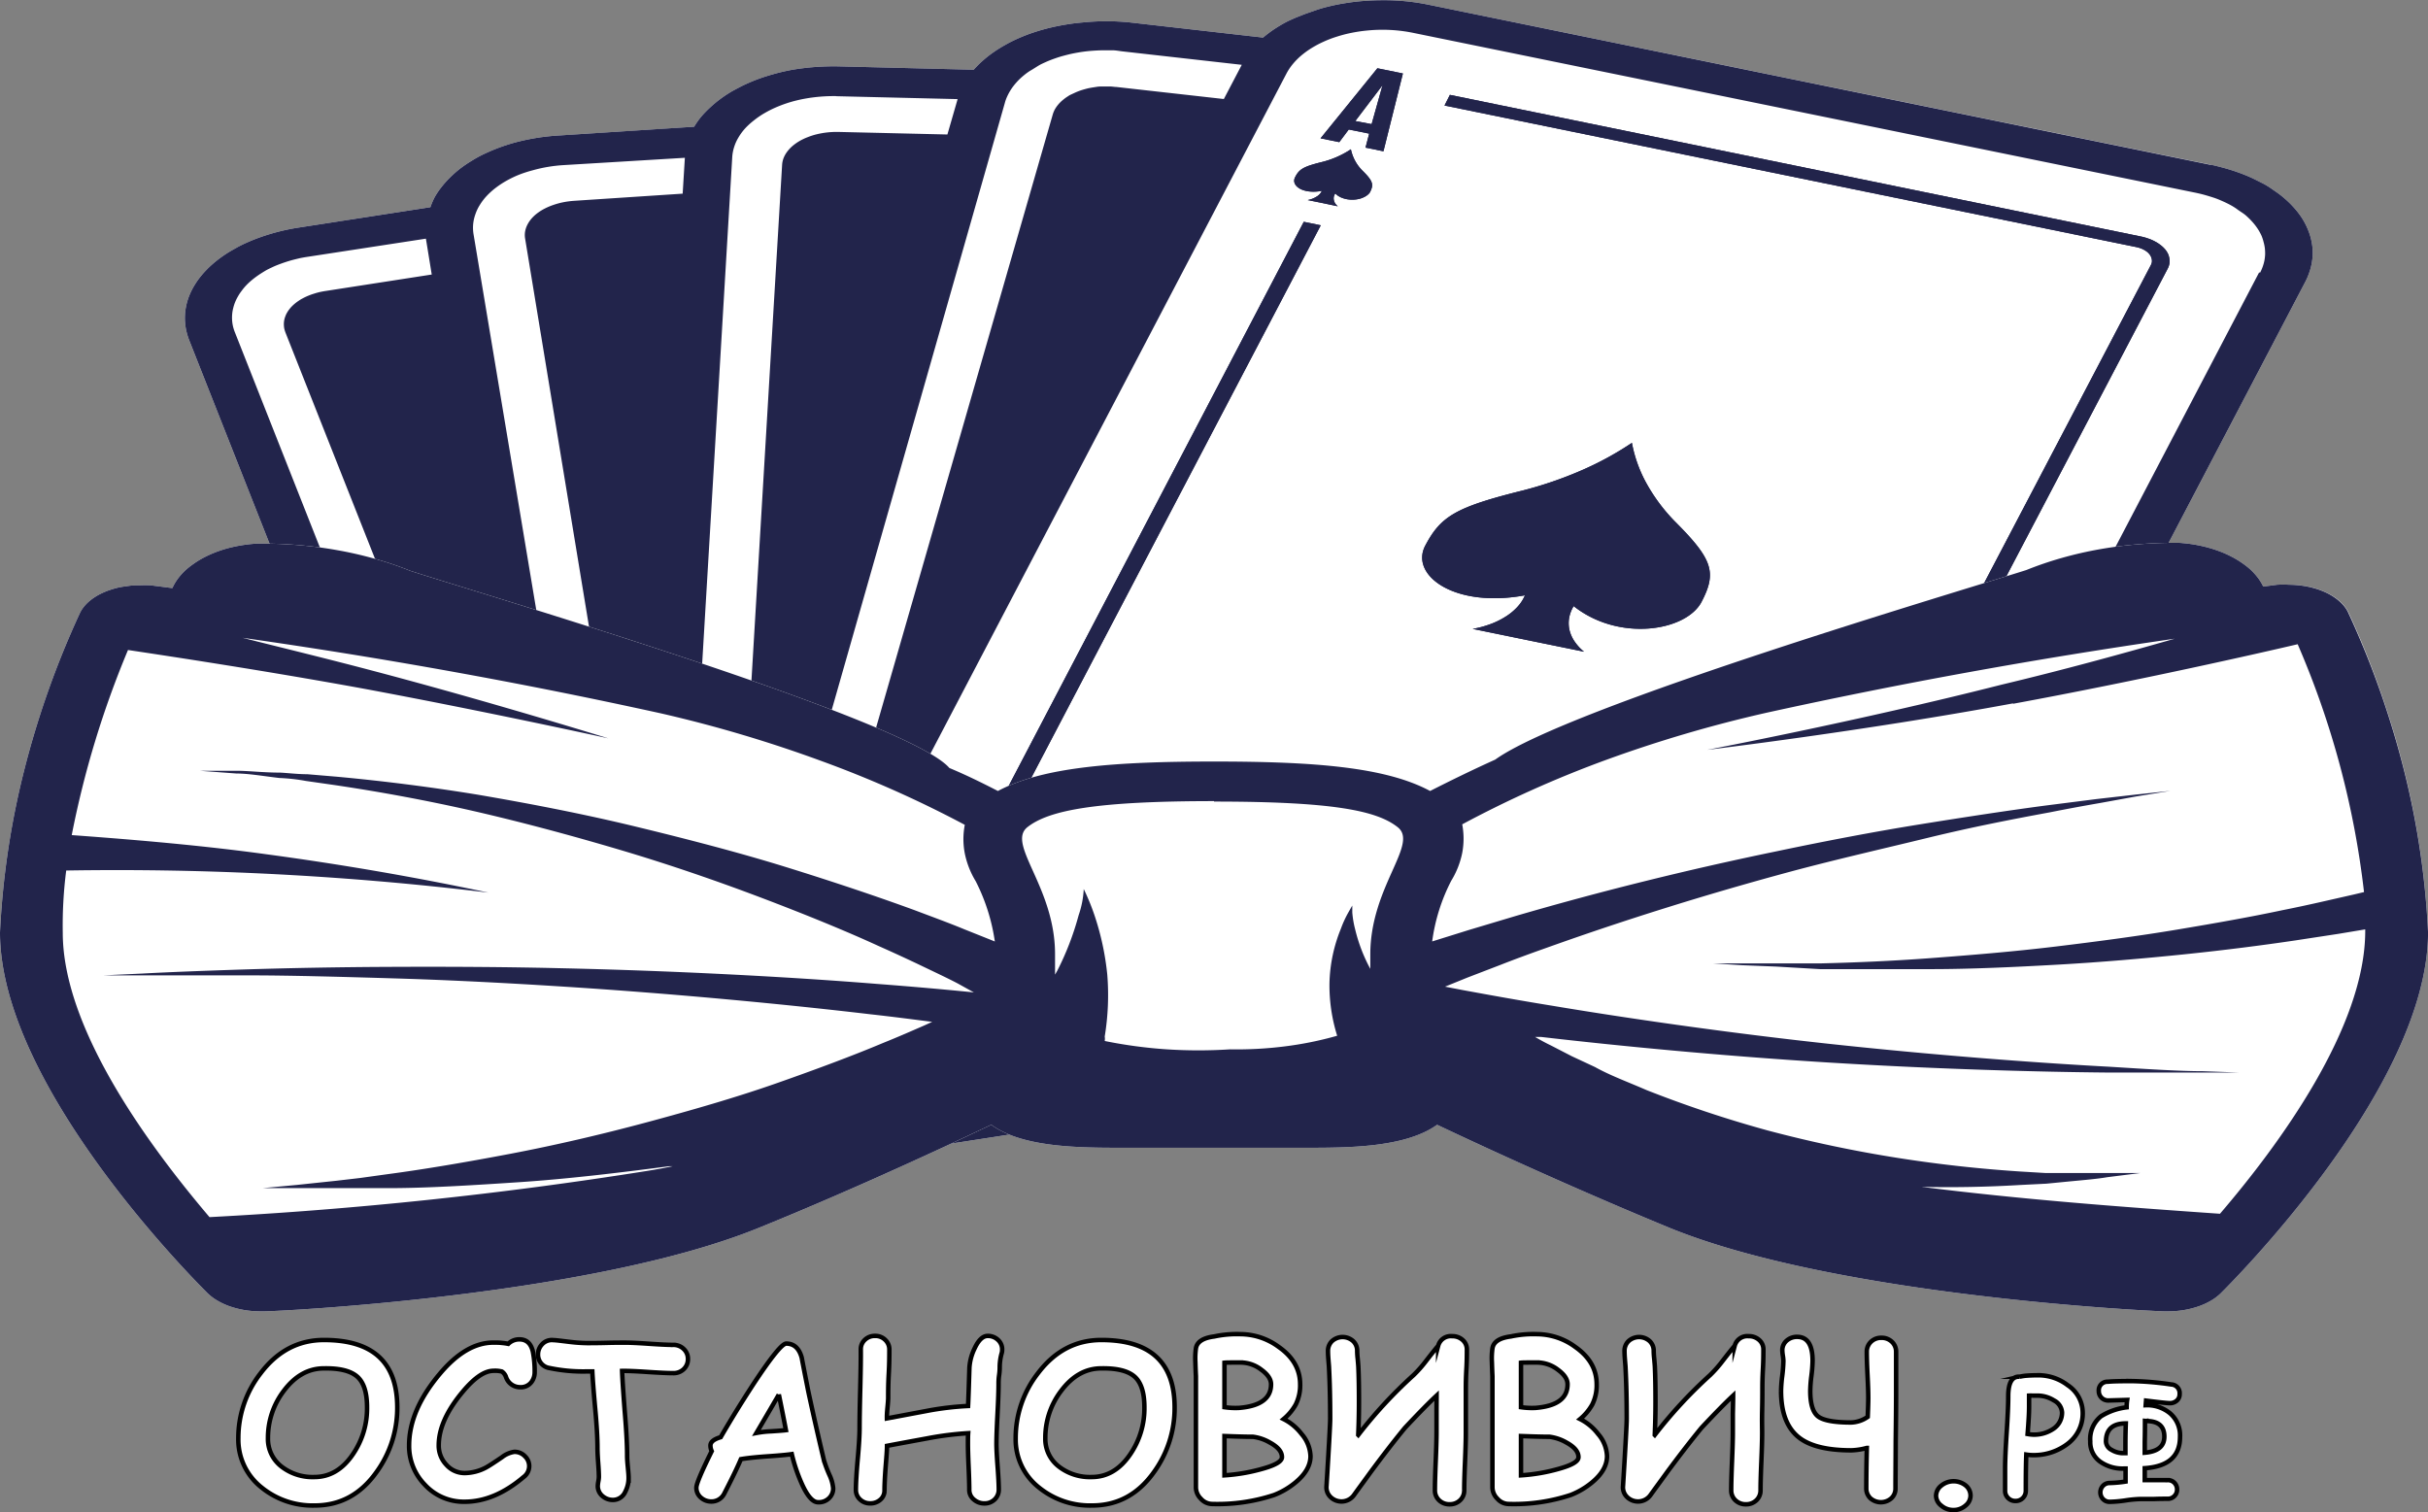 <svg xmlns="http://www.w3.org/2000/svg" viewBox="0 0 541.57 337.35"><rect x="0" y="0" width="541.57" height="337.35" fill="#808080" stroke="none"/><defs><style>.cls-1,.cls-3{fill:#fff;}.cls-2{fill:#22244b;}.cls-3{stroke:#000;stroke-miterlimit:10;}</style></defs><g id="Слой_2" data-name="Слой 2"><g id="OBJECTS"><path class="cls-1" d="M493.06,36.73,318.63,1.05a48.81,48.81,0,0,0-10.31-1c-1.28,0-2.57.05-3.85.14s-2.54.23-3.79.42-2.49.41-3.7.69-2.39.59-3.54,1-2.26.76-3.33,1.21A33.77,33.77,0,0,0,287,4.86c-1,.52-1.92,1.08-2.8,1.66a28,28,0,0,0-2.47,1.86L252,5a51.74,51.74,0,0,0-10.41,0c-1.28.11-2.54.26-3.79.47s-2.47.45-3.67.74-2.37.63-3.5,1-2.24.8-3.3,1.26-2.07.95-3,1.49a29.52,29.52,0,0,0-2.74,1.7,25.65,25.65,0,0,0-2.4,1.89,21.77,21.77,0,0,0-2,2l-30.2-.75a55.71,55.71,0,0,0-10.36.78c-1.23.23-2.43.5-3.61.82s-2.33.67-3.44,1.06-2.19.84-3.22,1.31-2,1-3,1.54a29.56,29.56,0,0,0-2.65,1.74A26.06,26.06,0,0,0,158.37,24a23.5,23.5,0,0,0-2,2.07,18.25,18.25,0,0,0-1.54,2.2l-30,1.94a49.65,49.65,0,0,0-10,1.59c-1.18.33-2.33.7-3.44,1.11s-2.17.86-3.2,1.34-2,1-2.92,1.58a30,30,0,0,0-2.62,1.77,25.8,25.8,0,0,0-2.27,2,21.45,21.45,0,0,0-1.88,2.1A18,18,0,0,0,97,43.9a15.94,15.94,0,0,0-1,2.32L66.6,50.77A46.62,46.62,0,0,0,57,53.31c-.74.28-1.46.59-2.17.91s-1.38.65-2,1-1.3.72-1.91,1.1-1.21.79-1.77,1.2-1.11.85-1.62,1.29-1,.89-1.44,1.36a18.48,18.48,0,0,0-1.27,1.42,16.64,16.64,0,0,0-1.09,1.49,17,17,0,0,0-.9,1.53,14.5,14.5,0,0,0-.7,1.57,13.43,13.43,0,0,0-.5,1.6,15.35,15.35,0,0,0-.3,1.62,15,15,0,0,0-.09,1.64,12.9,12.9,0,0,0,.12,1.63,11.6,11.6,0,0,0,.32,1.62,14.18,14.18,0,0,0,.52,1.6l68.53,173.56a17.28,17.28,0,0,0,.94,1.94,16.92,16.92,0,0,0,1.24,1.88,21.35,21.35,0,0,0,3.32,3.48c.64.55,1.33,1.07,2,1.58s1.49,1,2.29,1.44,1.64.88,2.5,1.29,1.77.78,2.7,1.13,1.88.67,2.86,1,2,.55,3,.78,2.06.43,3.11.59,2.11.31,3.18.41,2.15.17,3.23.2,2.16,0,3.25,0,2.15-.09,3.23-.19,2.13-.23,3.18-.39l163.32-25.23,13.88-.88,14,.31,13.77,1.56L383.53,246a51.62,51.62,0,0,0,10.3,1c.87,0,1.73,0,2.59-.06s1.72-.1,2.58-.19,1.7-.19,2.54-.31,1.68-.27,2.5-.44,1.64-.35,2.44-.56,1.58-.43,2.35-.68,1.53-.5,2.27-.79,1.46-.58,2.16-.89,1.38-.66,2-1,1.29-.71,1.9-1.1,1.2-.77,1.77-1.19,1.1-.83,1.6-1.27,1-.88,1.45-1.35.88-.93,1.27-1.41.76-1,1.09-1.47.63-1,.9-1.52L514.2,62.87a13.56,13.56,0,0,0,.86-2,13.21,13.21,0,0,0,.55-2,13.88,13.88,0,0,0,.24-2,13.73,13.73,0,0,0-.09-2,14.15,14.15,0,0,0-.4-2,14.69,14.69,0,0,0-.72-2,15.61,15.61,0,0,0-1-1.93,18.63,18.63,0,0,0-1.32-1.86,23.85,23.85,0,0,0-1.61-1.77c-.58-.57-1.21-1.12-1.88-1.66s-1.38-1-2.13-1.53-1.53-1-2.35-1.4-1.68-.86-2.57-1.25-1.81-.75-2.75-1.08-1.92-.64-2.91-.91S494.09,36.94,493.06,36.73Z"/><path class="cls-2" d="M302.3,27,308.38,19l-2.44,8.69Zm2.28,5.93,4,.82,4.34-17.36-5.69-1.16L294.55,30.86l4.18.85,2.11-2.82,4.56.92Z"/><path class="cls-2" d="M397.57,224.13l-6.23,7.93,2.44-8.68Zm7.81-3.9-4.17-.85-2.12,2.81-4.55-.91.81-3.09-4-.85L387,234.74l5.69,1.15Z"/><path class="cls-2" d="M411.18,211.54c.92-1.79-1.73-3.79-6-3a3,3,0,0,1,1.16-1.32,5.65,5.65,0,0,1,2-.79l-3.36-.67-3.36-.72a2.53,2.53,0,0,1,.9,1.4,2,2,0,0,1-.3,1.49,3.07,3.07,0,0,0-.71-.62,5,5,0,0,0-.95-.47,5.74,5.74,0,0,0-1.12-.28,6.92,6.92,0,0,0-1.2-.08,7.6,7.6,0,0,0-1.19.14A5.69,5.69,0,0,0,396,207a4.25,4.25,0,0,0-.89.52,2.92,2.92,0,0,0-.62.65c-.92,1.76-.7,2.54,1.63,4.85a9.43,9.43,0,0,1,2.6,4.78,20.71,20.71,0,0,1,6.62-2.88C409.34,213.88,410.26,213.34,411.18,211.54Z"/><path class="cls-2" d="M379.52,134.29c3.41-6.54,2.6-9.43-5.86-17.9a39.44,39.44,0,0,1-6.36-8.47A30,30,0,0,1,364,98.79a70.32,70.32,0,0,1-11.28,6.15,87.2,87.2,0,0,1-13.12,4.49c-14.86,3.7-18.22,5.7-21.69,12.28s6.45,14,22.23,11.09a8.86,8.86,0,0,1-1.63,2.53,12.59,12.59,0,0,1-2.61,2.18,17.6,17.6,0,0,1-3.42,1.7,22.56,22.56,0,0,1-4,1.08l12.42,2.55,12.42,2.54a10.71,10.71,0,0,1-2.13-2.32,7.73,7.73,0,0,1-1.13-2.58,6.91,6.91,0,0,1-.05-2.68,7.6,7.6,0,0,1,1-2.59C361.08,143.21,376.05,140.84,379.52,134.29Z"/><path class="cls-2" d="M291.68,44.63l3.36.68,3.36.71a3.26,3.26,0,0,1-.59-.66,1.94,1.94,0,0,1-.29-.74,1.73,1.73,0,0,1,0-.75,2.09,2.09,0,0,1,.33-.73,3,3,0,0,0,.71.6,4.31,4.31,0,0,0,.94.45,5.64,5.64,0,0,0,1.11.28,6.73,6.73,0,0,0,1.19.07,6.45,6.45,0,0,0,1.17-.13,5,5,0,0,0,1.07-.34,4.13,4.13,0,0,0,.88-.5,2.72,2.72,0,0,0,.63-.64c.92-1.76.7-2.54-1.63-4.85a9.39,9.39,0,0,1-2.6-4.78,20.71,20.71,0,0,1-6.62,2.88c-4,1-4.93,1.56-5.85,3.4s1.73,3.79,6,3a3,3,0,0,1-1.18,1.28A5.86,5.86,0,0,1,291.68,44.63Z"/><path class="cls-2" d="M224.6,194.28l156.33,32,1.24-2.38-156.32-32a6.53,6.53,0,0,1-.92-.25,4.83,4.83,0,0,1-.83-.36,3.81,3.81,0,0,1-.7-.45,3.09,3.09,0,0,1-.55-.53,2.58,2.58,0,0,1-.37-.58,2.42,2.42,0,0,1-.18-.62,2.22,2.22,0,0,1,0-.63,2.39,2.39,0,0,1,.21-.62L294.6,50.26l-3.79-.78-72,137.65a4,4,0,0,0-.38,1.08,3.24,3.24,0,0,0,0,1.12,3.62,3.62,0,0,0,.3,1.09,4.61,4.61,0,0,0,.65,1,7,7,0,0,0,.95.94,8,8,0,0,0,1.24.8,12,12,0,0,0,1.45.64A12.19,12.19,0,0,0,224.6,194.28Z"/><path class="cls-2" d="M483.51,59.92a3.73,3.73,0,0,0,.38-1.09,3.5,3.5,0,0,0,0-1.12,3.73,3.73,0,0,0-.32-1.1,4.84,4.84,0,0,0-.65-1,6.6,6.6,0,0,0-1-.94,8,8,0,0,0-1.24-.8,9.2,9.2,0,0,0-1.46-.64,11.83,11.83,0,0,0-1.63-.46L323.4,21.16l-1.2,2.38L476.47,55.11a6.78,6.78,0,0,1,.91.25,4.72,4.72,0,0,1,.82.36,5.27,5.27,0,0,1,.7.45,3.79,3.79,0,0,1,.53.53,2.59,2.59,0,0,1,.36.59,2.35,2.35,0,0,1,.18.61,2.22,2.22,0,0,1,0,.63,2.35,2.35,0,0,1-.22.61L405.54,200.69l3.74.78Z"/><path class="cls-2" d="M152.76,35.2l-.49,8L128,44.8a19.78,19.78,0,0,0-2.33.31,16.74,16.74,0,0,0-2.19.59,13.92,13.92,0,0,0-2,.84,11.17,11.17,0,0,0-1.68,1.06,8.65,8.65,0,0,0-1.31,1.24,7.08,7.08,0,0,0-.9,1.38,5.4,5.4,0,0,0-.47,1.46,4.66,4.66,0,0,0,0,1.49l25.43,154.47-.33,5.94a13.13,13.13,0,0,0,.57,4.64,15.69,15.69,0,0,0,2.25,4.45l.87,5.32a5.35,5.35,0,0,0,.49,1.46,6.08,6.08,0,0,0,.94,1.37,8.91,8.91,0,0,0,1.34,1.24,11.32,11.32,0,0,0,1.7,1,14.3,14.3,0,0,0,2,.83,16.61,16.61,0,0,0,2.21.56,19.68,19.68,0,0,0,2.34.29,21,21,0,0,0,2.38,0l7.43-.47a50.68,50.68,0,0,0,7.32.68l78.08,1.83L160,242.74c-.73,0-1.46.07-2.2.08s-1.47,0-2.2-.07-1.47-.11-2.19-.19-1.43-.2-2.14-.33-1.4-.29-2.08-.46-1.35-.37-2-.59-1.28-.45-1.9-.7-1.2-.53-1.77-.82-1.12-.6-1.65-.92a17.58,17.58,0,0,1-1.48-1c-.47-.35-.91-.72-1.33-1.1a15.74,15.74,0,0,1-1.14-1.18,12.12,12.12,0,0,1-.95-1.25,10.62,10.62,0,0,1-.76-1.29,10.14,10.14,0,0,1-.54-1.34,9.66,9.66,0,0,1-.34-1.36l-29.71-178a9,9,0,0,1-.08-2.2,9.15,9.15,0,0,1,.48-2.18,9.7,9.7,0,0,1,1-2.11,12.66,12.66,0,0,1,1.52-2,16.62,16.62,0,0,1,2-1.81,20.85,20.85,0,0,1,2.43-1.6,24,24,0,0,1,2.79-1.34,28,28,0,0,1,3.09-1,32.75,32.75,0,0,1,6.88-1.15Zm97.6-23.74,26.62,3-4,7.63L249,19.4c-.39,0-.79-.08-1.19-.1s-.79,0-1.19,0-.8,0-1.2,0-.79.07-1.18.13-.77.12-1.15.19-.76.17-1.12.27-.73.21-1.07.33-.69.26-1,.4-.64.3-1,.46-.59.33-.87.51a9.2,9.2,0,0,0-.78.57,8.27,8.27,0,0,0-.7.61,7.21,7.21,0,0,0-.59.65,6.12,6.12,0,0,0-.49.68,4.44,4.44,0,0,0-.38.71,4.93,4.93,0,0,0-.27.73l-44.08,153-3,5.63a13.9,13.9,0,0,0-1.47,4.56,12.84,12.84,0,0,0,.23,4.66l-1.2,5.26a4.62,4.62,0,0,0-.15.74,3.78,3.78,0,0,0,0,.75,3.82,3.82,0,0,0,.08.75,5,5,0,0,0,.19.74,7.44,7.44,0,0,0,.31.72,7.31,7.31,0,0,0,.43.7,6.78,6.78,0,0,0,.53.67c.2.22.41.43.64.64s.47.4.73.59.54.37.82.55.6.33.91.49.64.3,1,.43.68.26,1,.37.72.22,1.09.31.76.17,1.14.23.78.13,1.17.17l7.38.85a44.8,44.8,0,0,0,6.72,1.93l74.23,15.19-91.42-10.17c-.72-.08-1.44-.18-2.15-.31s-1.41-.27-2.09-.44-1.36-.35-2-.56-1.3-.44-1.92-.69-1.22-.51-1.8-.8-1.13-.59-1.66-.9-1-.66-1.51-1a16.45,16.45,0,0,1-1.35-1.09,16.14,16.14,0,0,1-1.17-1.17,11.34,11.34,0,0,1-1-1.24,10.89,10.89,0,0,1-.79-1.29,11.09,11.09,0,0,1-.57-1.33,9.45,9.45,0,0,1-.37-1.36,9.22,9.22,0,0,1-.14-1.38,7.82,7.82,0,0,1,.06-1.37,9.28,9.28,0,0,1,.29-1.37L224.12,23a8.82,8.82,0,0,1,.48-1.36A11.84,11.84,0,0,1,226.2,19a15.37,15.37,0,0,1,1.09-1.22q.6-.59,1.29-1.14c.45-.36.94-.71,1.45-1s1.05-.66,1.62-1,1.15-.59,1.75-.86,1.24-.51,1.89-.74,1.31-.44,2-.62,1.37-.36,2.08-.5,1.42-.27,2.15-.37,1.45-.18,2.19-.23,1.48-.09,2.22-.1,1.49,0,2.23,0S249.63,11.38,250.36,11.46Zm-63.87,10,27.11.65L211.32,30l-24.4-.57a19.05,19.05,0,0,0-4.65.5,15.43,15.43,0,0,0-2.12.67,12.57,12.57,0,0,0-1.88.9,11.13,11.13,0,0,0-1.56,1.12,7.84,7.84,0,0,0-1.18,1.29,5.86,5.86,0,0,0-.77,1.4,5.15,5.15,0,0,0-.31,1.47l-9.22,155.15-1.68,5.84a13.15,13.15,0,0,0,.81,9.25l-.32,5.33a4.7,4.7,0,0,0,0,.75,4.91,4.91,0,0,0,.13.75,5.19,5.19,0,0,0,.24.73,5.37,5.37,0,0,0,.36.72,6.45,6.45,0,0,0,.47.69,7.21,7.21,0,0,0,.58.66c.21.21.44.42.68.62s.5.39.77.58.56.36.86.52.62.32.94.47.66.28,1,.41.7.24,1.06.35l1.12.28c.38.08.77.15,1.16.2s.78.11,1.18.14.79.05,1.19.06h7.43a49.36,49.36,0,0,0,7.11,1.33l76.94,8.61-92.83-2c-.74,0-1.47,0-2.2-.11s-1.46-.15-2.18-.25-1.43-.24-2.13-.39-1.38-.31-2.05-.51-1.33-.4-2-.63-1.25-.48-1.85-.75-1.18-.56-1.73-.87-1.08-.62-1.58-1a17.66,17.66,0,0,1-1.43-1.06c-.45-.37-.86-.75-1.25-1.14a15,15,0,0,1-1.07-1.21,14.33,14.33,0,0,1-.87-1.27,11.6,11.6,0,0,1-.66-1.32,9.9,9.9,0,0,1-.46-1.36,10.61,10.61,0,0,1-.24-1.37,9.08,9.08,0,0,1,0-1.38L163.33,35a9.21,9.21,0,0,1,.42-2.19,9.72,9.72,0,0,1,.95-2.12,12.35,12.35,0,0,1,1.46-2,16.3,16.3,0,0,1,2-1.83,19.14,19.14,0,0,1,2.38-1.63,24.3,24.3,0,0,1,2.75-1.37,29.11,29.11,0,0,1,3.06-1.1,31.72,31.72,0,0,1,3.3-.77,36.62,36.62,0,0,1,6.89-.55ZM121,247.83,52.45,74.27A10.11,10.11,0,0,1,52,72.92a9.09,9.09,0,0,1-.22-1.37,8.94,8.94,0,0,1,0-1.37A8.11,8.11,0,0,1,52,68.81a10,10,0,0,1,.42-1.35,10.54,10.54,0,0,1,.64-1.31,10,10,0,0,1,.84-1.27,12.93,12.93,0,0,1,1-1.21,15,15,0,0,1,1.23-1.15c.43-.36.9-.72,1.39-1.06s1-.66,1.56-1,1.11-.59,1.7-.87,1.2-.52,1.83-.75,1.28-.45,1.95-.65,1.34-.36,2-.52,1.39-.28,2.11-.39L95,53.24l1.3,8L72.62,64.91c-.39.06-.77.13-1.15.21s-.75.18-1.11.29-.72.22-1.07.35-.67.26-1,.41-.63.31-.93.47-.58.35-.85.53-.53.38-.77.58-.46.41-.67.62a7,7,0,0,0-.57.67,5.17,5.17,0,0,0-.46.69,4,4,0,0,0-.35.72,5.19,5.19,0,0,0-.24.73,4.88,4.88,0,0,0-.12.75,4.69,4.69,0,0,0,0,.75,3.88,3.88,0,0,0,.11.75,7,7,0,0,0,.23.74l59.65,150.74,1,5.9a16.28,16.28,0,0,0,4.83,8.75l2.06,5.18a5.93,5.93,0,0,0,.34.72,5.1,5.1,0,0,0,.45.69,7,7,0,0,0,.56.66q.32.33.66.63c.24.2.49.39.76.58s.55.36.84.53.6.33.92.48.65.28,1,.41.69.25,1,.36.73.2,1.1.28.76.16,1.15.22.77.11,1.17.15.79.06,1.19.07.8,0,1.2,0,.79,0,1.19-.07.78-.08,1.17-.14l7.26-1.12a50.5,50.5,0,0,0,7.38,0l77.75-5-90.17,13.91c-.71.11-1.43.19-2.16.26s-1.46.11-2.19.13-1.47,0-2.21,0-1.46-.07-2.19-.14-1.44-.16-2.16-.27-1.41-.25-2.1-.41-1.37-.33-2-.53-1.31-.42-1.94-.65-1.24-.5-1.83-.77-1.16-.57-1.7-.88-1.06-.64-1.55-1-1-.7-1.39-1.07a14.89,14.89,0,0,1-1.22-1.15,14.36,14.36,0,0,1-1-1.21,12.1,12.1,0,0,1-.83-1.28A8.84,8.84,0,0,1,121,247.83ZM503.9,60.77,415,230.7a13.55,13.55,0,0,1-.78,1.3,14,14,0,0,1-1,1.23A12.92,12.92,0,0,1,412,234.4a16.54,16.54,0,0,1-1.35,1.1c-.48.35-1,.68-1.51,1s-1.09.62-1.67.91-1.18.55-1.8.8-1.26.47-1.92.68-1.33.4-2,.56-1.38.32-2.09.44-1.43.22-2.16.3-1.45.14-2.19.17-1.47,0-2.2,0-1.48-.05-2.21-.1-1.45-.14-2.17-.24-1.43-.22-2.13-.37L212.4,204c-.7-.14-1.38-.3-2.06-.49s-1.33-.39-2-.62-1.27-.47-1.87-.73-1.19-.55-1.75-.85-1.09-.61-1.6-.94-1-.68-1.45-1a15.38,15.38,0,0,1-1.27-1.12,13.43,13.43,0,0,1-1.09-1.2,10.43,10.43,0,0,1-.9-1.26,11.08,11.08,0,0,1-.7-1.31,9.48,9.48,0,0,1-.49-1.35,8.1,8.1,0,0,1-.27-1.37,8,8,0,0,1-.06-1.38,7.88,7.88,0,0,1,.16-1.37,9.45,9.45,0,0,1,.37-1.36,9.8,9.8,0,0,1,.59-1.33L287,16.31a12.34,12.34,0,0,1,1.35-2,14.88,14.88,0,0,1,1.85-1.88,19.28,19.28,0,0,1,2.29-1.67,22.65,22.65,0,0,1,2.68-1.43,24.86,24.86,0,0,1,3-1.15,30.51,30.51,0,0,1,3.26-.85c1.12-.22,2.26-.4,3.42-.51a34.36,34.36,0,0,1,10.51.54L489.75,43c.7.15,1.39.31,2.06.5s1.33.39,2,.61,1.26.47,1.87.74,1.18.54,1.74.84,1.09.62,1.6,1,1,.68,1.45,1,.88.74,1.28,1.13a15.15,15.15,0,0,1,1.09,1.2,13.23,13.23,0,0,1,.9,1.26,11.81,11.81,0,0,1,.7,1.31A9.76,9.76,0,0,1,504.9,54a9.52,9.52,0,0,1,.28,1.37,10.62,10.62,0,0,1,.06,1.38,9.26,9.26,0,0,1-.16,1.38,9.49,9.49,0,0,1-.38,1.36,10.31,10.31,0,0,1-.58,1.33Zm-10.84-24L318.63,1.05a48.81,48.81,0,0,0-10.31-1c-1.28,0-2.57.05-3.85.14s-2.54.23-3.79.42-2.49.41-3.7.69-2.39.59-3.54,1-2.26.76-3.33,1.21A33.77,33.77,0,0,0,287,4.86c-1,.52-1.92,1.08-2.8,1.66a28,28,0,0,0-2.47,1.86L252,5a51.74,51.74,0,0,0-10.41,0c-1.28.11-2.54.26-3.79.47s-2.47.45-3.67.74-2.37.63-3.5,1-2.24.8-3.3,1.26-2.07.95-3,1.49a29.52,29.52,0,0,0-2.74,1.7,25.65,25.65,0,0,0-2.4,1.89,21.77,21.77,0,0,0-2,2l-30.2-.75a55.71,55.71,0,0,0-10.36.78c-1.23.23-2.43.5-3.61.82s-2.33.67-3.44,1.06-2.19.84-3.22,1.31-2,1-3,1.54a29.56,29.56,0,0,0-2.65,1.74A26.06,26.06,0,0,0,158.37,24a23.5,23.5,0,0,0-2,2.07,18.25,18.25,0,0,0-1.54,2.2l-30,1.94a49.65,49.65,0,0,0-10,1.59c-1.18.33-2.33.7-3.44,1.11s-2.17.86-3.2,1.34-2,1-2.92,1.58a30,30,0,0,0-2.62,1.77,25.8,25.8,0,0,0-2.27,2,21.45,21.45,0,0,0-1.88,2.1A18,18,0,0,0,97,43.9a15.94,15.94,0,0,0-1,2.32L66.6,50.77A46.62,46.62,0,0,0,57,53.31c-.74.28-1.46.59-2.17.91s-1.38.65-2,1-1.3.72-1.91,1.1-1.21.79-1.77,1.2-1.11.85-1.62,1.29-1,.89-1.44,1.36a18.48,18.48,0,0,0-1.27,1.42,16.64,16.64,0,0,0-1.09,1.49,17,17,0,0,0-.9,1.53,14.5,14.5,0,0,0-.7,1.57,13.43,13.43,0,0,0-.5,1.6,15.35,15.35,0,0,0-.3,1.62,15,15,0,0,0-.09,1.64,12.9,12.9,0,0,0,.12,1.63,11.6,11.6,0,0,0,.32,1.62,14.18,14.18,0,0,0,.52,1.6l68.53,173.56a17.28,17.28,0,0,0,.94,1.94,16.92,16.92,0,0,0,1.24,1.88,21.35,21.35,0,0,0,3.32,3.48c.64.55,1.33,1.07,2,1.58s1.49,1,2.29,1.44,1.64.88,2.5,1.29,1.77.78,2.7,1.13,1.88.67,2.86,1,2,.55,3,.78,2.06.43,3.11.59,2.11.31,3.18.41,2.15.17,3.23.2,2.16,0,3.25,0,2.15-.09,3.23-.19,2.13-.23,3.18-.39l163.32-25.23,13.88-.88,14,.31,13.77,1.56L383.53,246a51.62,51.62,0,0,0,10.3,1c.87,0,1.73,0,2.59-.06s1.72-.1,2.58-.19,1.7-.19,2.54-.31,1.68-.27,2.5-.44,1.64-.35,2.44-.56,1.58-.43,2.35-.68,1.53-.5,2.27-.79,1.46-.58,2.16-.89,1.38-.66,2-1,1.29-.71,1.9-1.1,1.2-.77,1.77-1.19,1.1-.83,1.6-1.27,1-.88,1.45-1.35.88-.93,1.27-1.41.76-1,1.09-1.47.63-1,.9-1.52L514.2,62.87a13.56,13.56,0,0,0,.86-2,13.21,13.21,0,0,0,.55-2,13.88,13.88,0,0,0,.24-2,13.73,13.73,0,0,0-.09-2,14.15,14.15,0,0,0-.4-2,14.69,14.69,0,0,0-.72-2,15.61,15.61,0,0,0-1-1.93,18.63,18.63,0,0,0-1.32-1.86,23.85,23.85,0,0,0-1.61-1.77c-.58-.57-1.21-1.12-1.88-1.66s-1.38-1-2.13-1.53-1.53-1-2.35-1.4-1.68-.86-2.57-1.25-1.81-.75-2.75-1.08-1.92-.64-2.91-.91S494.09,36.94,493.06,36.73Z"/><path class="cls-2" d="M302.3,27,308.38,19l-2.44,8.69Zm2.28,5.93,4,.82,4.34-17.36-5.69-1.16L294.55,30.86l4.18.85,2.11-2.82,4.56.92Z"/><path class="cls-2" d="M397.57,224.13l-6.23,7.93,2.44-8.68Zm7.81-3.9-4.17-.85-2.12,2.81-4.55-.91.81-3.09-4-.85L387,234.74l5.69,1.15Z"/><path class="cls-2" d="M411.18,211.54c.92-1.79-1.73-3.79-6-3a3,3,0,0,1,1.16-1.32,5.65,5.65,0,0,1,2-.79l-3.36-.67-3.36-.72a2.53,2.53,0,0,1,.9,1.4,2,2,0,0,1-.3,1.49,3.07,3.07,0,0,0-.71-.62,5,5,0,0,0-.95-.47,5.74,5.74,0,0,0-1.12-.28,6.92,6.92,0,0,0-1.2-.08,7.6,7.6,0,0,0-1.19.14A5.69,5.69,0,0,0,396,207a4.25,4.25,0,0,0-.89.52,2.92,2.92,0,0,0-.62.65c-.92,1.76-.7,2.54,1.63,4.85a9.43,9.43,0,0,1,2.6,4.78,20.71,20.71,0,0,1,6.62-2.88C409.34,213.88,410.26,213.34,411.18,211.54Z"/><path class="cls-2" d="M379.52,134.29c3.41-6.54,2.6-9.43-5.86-17.9a39.44,39.44,0,0,1-6.36-8.47A30,30,0,0,1,364,98.79a70.32,70.32,0,0,1-11.28,6.15,87.2,87.2,0,0,1-13.12,4.49c-14.86,3.7-18.22,5.7-21.69,12.28s6.45,14,22.23,11.09a8.86,8.86,0,0,1-1.63,2.53,12.59,12.59,0,0,1-2.61,2.18,17.6,17.6,0,0,1-3.42,1.7,22.56,22.56,0,0,1-4,1.08l12.42,2.55,12.42,2.54a10.71,10.71,0,0,1-2.13-2.32,7.73,7.73,0,0,1-1.13-2.58,6.91,6.91,0,0,1-.05-2.68,7.6,7.6,0,0,1,1-2.59C361.08,143.21,376.05,140.84,379.52,134.29Z"/><path class="cls-2" d="M291.68,44.63l3.36.68,3.36.71a3.26,3.26,0,0,1-.59-.66,1.94,1.94,0,0,1-.29-.74,1.73,1.73,0,0,1,0-.75,2.09,2.09,0,0,1,.33-.73,3,3,0,0,0,.71.6,4.31,4.31,0,0,0,.94.45,5.64,5.64,0,0,0,1.11.28,6.73,6.73,0,0,0,1.19.07,6.45,6.45,0,0,0,1.17-.13,5,5,0,0,0,1.07-.34,4.13,4.13,0,0,0,.88-.5,2.72,2.72,0,0,0,.63-.64c.92-1.76.7-2.54-1.63-4.85a9.39,9.39,0,0,1-2.6-4.78,20.71,20.71,0,0,1-6.62,2.88c-4,1-4.93,1.56-5.85,3.4s1.73,3.79,6,3a3,3,0,0,1-1.18,1.28A5.86,5.86,0,0,1,291.68,44.63Z"/><path class="cls-2" d="M224.6,194.28l156.33,32,1.24-2.38-156.32-32a6.53,6.53,0,0,1-.92-.25,4.83,4.83,0,0,1-.83-.36,3.81,3.81,0,0,1-.7-.45,3.09,3.09,0,0,1-.55-.53,2.58,2.58,0,0,1-.37-.58,2.42,2.42,0,0,1-.18-.62,2.22,2.22,0,0,1,0-.63,2.39,2.39,0,0,1,.21-.62L294.6,50.26l-3.79-.78-72,137.65a4,4,0,0,0-.38,1.08,3.24,3.24,0,0,0,0,1.12,3.62,3.62,0,0,0,.3,1.09,4.61,4.61,0,0,0,.65,1,7,7,0,0,0,.95.94,8,8,0,0,0,1.24.8,12,12,0,0,0,1.45.64A12.19,12.19,0,0,0,224.6,194.28Z"/><path class="cls-2" d="M483.51,59.92a3.73,3.73,0,0,0,.38-1.09,3.5,3.5,0,0,0,0-1.12,3.73,3.73,0,0,0-.32-1.1,4.84,4.84,0,0,0-.65-1,6.6,6.6,0,0,0-1-.94,8,8,0,0,0-1.24-.8,9.2,9.2,0,0,0-1.46-.64,11.83,11.83,0,0,0-1.63-.46L323.4,21.16l-1.2,2.38L476.47,55.11a6.78,6.78,0,0,1,.91.25,4.72,4.72,0,0,1,.82.36,5.27,5.27,0,0,1,.7.45,3.79,3.79,0,0,1,.53.53,2.59,2.59,0,0,1,.36.59,2.35,2.35,0,0,1,.18.61,2.22,2.22,0,0,1,0,.63,2.35,2.35,0,0,1-.22.61L405.54,200.69l3.74.78Z"/><path class="cls-1" d="M523.85,136.65a7.4,7.4,0,0,0-.8-1.29,8.36,8.36,0,0,0-1.12-1.2,10.43,10.43,0,0,0-1.41-1.07,12.64,12.64,0,0,0-1.67-.92,15.48,15.48,0,0,0-1.87-.74,16.64,16.64,0,0,0-2.05-.54,21.16,21.16,0,0,0-2.16-.34c-.73-.07-1.47-.11-2.21-.11a22.9,22.9,0,0,0-2.62,0l-3.12.41a11.86,11.86,0,0,0-1.13-1.88,15.87,15.87,0,0,0-1.56-1.76,16.54,16.54,0,0,0-2-1.59,18.64,18.64,0,0,0-2.31-1.4,22.22,22.22,0,0,0-2.61-1.18,27.14,27.14,0,0,0-2.85-.92,30.37,30.37,0,0,0-3-.65c-1-.17-2.1-.29-3.17-.37q-4.51-.06-9,.3c-3,.23-5.93.61-8.83,1.12s-5.72,1.16-8.47,1.94a79,79,0,0,0-7.91,2.7c-13.29,4.26-101.9,30.38-118.47,42.29-5.33,2.41-10.26,4.83-14.52,7-10-5.39-26.17-6.57-48.16-6.57s-38.15,1.18-48.24,6.57c-3.29-1.69-6.9-3.49-10.83-5.13-9.36-10.93-106.66-39.52-120.28-44a77.07,77.07,0,0,0-7.94-2.69,84.63,84.63,0,0,0-8.49-1.93c-2.9-.52-5.85-.89-8.85-1.13s-6-.34-9-.3a33.2,33.2,0,0,0-6.28,1,28.73,28.73,0,0,0-2.89.94,25.31,25.31,0,0,0-2.63,1.2,19.75,19.75,0,0,0-2.32,1.44,16.5,16.5,0,0,0-2,1.63,13.6,13.6,0,0,0-1.54,1.8,11.13,11.13,0,0,0-1.09,1.91l-4.76-.61a24.5,24.5,0,0,0-2.71,0c-.74,0-1.47,0-2.2.11s-1.45.19-2.15.33a19.09,19.09,0,0,0-2,.55,15.33,15.33,0,0,0-1.86.74,12.51,12.51,0,0,0-1.66.92,11,11,0,0,0-1.4,1.07,8.87,8.87,0,0,0-1.11,1.2,6.67,6.67,0,0,0-.79,1.29A200.81,200.81,0,0,0,5.33,172.08,183.14,183.14,0,0,0,0,208c0,34.64,44.47,78.63,46.35,80.53a11.86,11.86,0,0,0,2.22,1.65,15.58,15.58,0,0,0,2.8,1.27,20.36,20.36,0,0,0,3.21.8,21.65,21.65,0,0,0,3.43.28h1c2.95,0,72.61-3.39,110-18.53,18.63-7.54,37.91-16.37,52.1-23.09,7,5.13,19.94,5.13,29.37,5.13h40.61c9.52,0,22.32,0,29.46-5.13,14.19,6.72,33.39,15.39,52.09,23.09C410,289.14,479.3,292.43,482.58,292.53h1a21.77,21.77,0,0,0,3.44-.27,20.73,20.73,0,0,0,3.24-.8,15.78,15.78,0,0,0,2.82-1.27,11.35,11.35,0,0,0,2.23-1.66c1.89-1.9,46.27-45.89,46.27-80.53a183.4,183.4,0,0,0-5.28-36A200.12,200.12,0,0,0,523.85,136.65Z"/><path class="cls-2" d="M449,157c27.81-5.13,55-11.29,63.5-13.29A195.1,195.1,0,0,1,527.3,199l-2.14.51-7,1.59c-2.71.62-5.74,1.28-9.11,1.95-6.73,1.44-14.77,2.87-23.38,4.31s-17.89,2.67-27.24,3.8-18.79,1.9-27.73,2.57-17.23,1-24.61,1.18h-24l6.56.41,7.55.3,9.76.57h24.62c8.94,0,18.79-.46,28.39-1s19.28-1.38,28.3-2.31,17.31-2,24.61-3.08l9.69-1.48,6-1v.36c0,21.56-19.28,47.78-32.4,63.08-22.24-1.54-44.64-3.23-66.54-6q10.93.24,21.82-.41l6-.3,5.33-.52c3.29-.31,6.16-.56,8.21-.92l7.38-.93h-21l-5.83-.35q-13.71-.9-27.07-3a287.25,287.25,0,0,1-29.21-6.16,264.27,264.27,0,0,1-27-9c-4-1.75-8.2-3.29-11.49-5.14l-5.17-2.41-4.67-2.41c-1.23-.59-2.41-1.23-3.53-1.9h1.31c17.15,2,40.12,4.21,63.18,5.65s46.19,2.15,63.5,2.3h29.13l-8.21-.3c-5.09,0-12.22-.46-20.84-1-17.23-.92-40-2.67-62.68-5.13s-45-5.7-61.53-8.47c-8.21-1.33-15.18-2.62-19.94-3.49l-4-.77,4.92-2,7.47-2.87c2.87-1.13,6.23-2.37,9.84-3.65q26.63-9.54,54.81-17.14c10.34-2.77,20.76-5.13,30.68-7.55s19.2-4.21,27.24-5.69c4.1-.82,7.8-1.49,11.08-2.06l8.2-1.49,7.55-1.23-7.63.82-8.78,1-11.32,1.44c-8.2,1.08-17.89,2.56-28.14,4.21s-21.17,3.74-31.92,6q-29.76,6.14-58.17,14.42l-10.5,3.14-8.2,2.56a41.45,41.45,0,0,1,4.26-13.55,19.08,19.08,0,0,0,2.44-6.19,17.11,17.11,0,0,0,0-6.38,247.88,247.88,0,0,1,32.13-14.39A294,294,0,0,1,394,159q44.79-9.85,91.07-16.52c-11.08,3.18-24.62,6.92-38.65,10.26-32.08,8.16-65.63,14.53-65.63,14.53s34.78-4.16,68.26-10.37Zm-178.2,21.81c26.42,0,36.34,2,41,5.75s-6.15,13.29-6.15,28.33v3.24a36.19,36.19,0,0,1-3.37-8.78,21.58,21.58,0,0,1-.65-3.8V202l-.82,1.44a24.27,24.27,0,0,0-1.73,3.75,34.2,34.2,0,0,0-2.54,12.11,37.63,37.63,0,0,0,1.72,11.75,77.91,77.91,0,0,1-11.66,2.37,85.53,85.53,0,0,1-12.21.66,109.52,109.52,0,0,1-14.15,0,104.59,104.59,0,0,1-13.83-1.86,3.16,3.16,0,0,0,0-1,57.09,57.09,0,0,0,.57-13.81,60.38,60.38,0,0,0-2.87-13.29,50.92,50.92,0,0,0-2.38-5.8,20.85,20.85,0,0,1-1.14,5.85,63.3,63.3,0,0,1-4.76,12.37l-.5.87v-4.57c0-15-10.91-24.58-6.15-28.33s15.18-5.8,41.6-5.8ZM14.77,194.19q21.84-.36,43.65.67,25.46,1.21,50.53,4.26-24.42-5.18-49.63-8.57C42.91,188.29,25.6,187,16,186.29A212.4,212.4,0,0,1,28.55,145c8.21,1.23,30.36,4.57,52.26,8.57,27.65,5.13,54.89,11.14,54.89,11.14s-25.92-8.06-52.59-15.09c-10.09-2.67-20.26-5.13-29-7.34q47.37,6.75,93.2,16.83a294.44,294.44,0,0,1,35.71,10.58A249.94,249.94,0,0,1,215.2,184a16.7,16.7,0,0,0,0,6.38,19.28,19.28,0,0,0,2.43,6.19,43,43,0,0,1,4.27,13.45l-6.81-2.72c-3.2-1.33-7-2.72-11.08-4.26-8.2-3-17.88-6.26-28.47-9.55s-22.23-6.31-33.88-9.13-23.71-5.14-35.12-7.09q-15.48-2.53-31.34-4l-6.64-.56c-2.13,0-4.19-.26-6.07-.36-3.78,0-7.06-.41-9.77-.41h-8.2l8.2.61c2.71,0,5.91.57,9.6,1a42.07,42.07,0,0,1,5.91.66l6.48.93q15.39,2.28,30.28,5.64c10.83,2.47,22.15,5.5,33.22,8.78s21.83,7,31.67,10.73,18.79,7.39,26.18,10.78c3.69,1.64,7,3.18,10,4.62s5.5,2.61,7.55,3.69l3.61,2c-5.49-.56-12.88-1.23-21.66-1.9-19.11-1.54-44.71-2.92-70.31-3.49-12.8-.31-25.6-.36-37.58-.31s-23.13.26-32.81.57-17.56.62-23.06.92l-8.78.41H55c9.6,0,20.67.31,32.82.67s24.61,1,37.25,1.8c25.26,1.59,50.37,4,69.08,6.21,5.08.56,9.76,1.18,13.78,1.69l-1.8.82c-2.71,1.18-5.75,2.52-9.19,3.9-6.73,2.83-14.85,5.86-23.8,9s-18.87,6-29,8.72-20.51,5.13-30.35,7-19.37,3.49-27.57,4.57l-5.91.82-5.33.62-8.7.92-7.71.72H86.89c8.2,0,18.37-.62,29-1.33s22-2.06,33.31-3.55h.82c-2,.42-3.94.77-5.91,1.08a930.85,930.85,0,0,1-97.38,10.27C33.64,256.09,14,229.76,14,208.05A95.51,95.51,0,0,1,14.77,194.19Zm495.79-63.75a22.9,22.9,0,0,0-2.62,0l-3.12.41a11.86,11.86,0,0,0-1.13-1.88,15.87,15.87,0,0,0-1.56-1.76,16.54,16.54,0,0,0-2-1.59,18.64,18.64,0,0,0-2.31-1.4,22.22,22.22,0,0,0-2.61-1.18,27.14,27.14,0,0,0-2.85-.92,30.37,30.37,0,0,0-3-.65c-1-.17-2.1-.29-3.17-.37q-4.51-.06-9,.3c-3,.23-5.93.61-8.83,1.12s-5.72,1.16-8.47,1.94a79,79,0,0,0-7.91,2.7c-13.29,4.26-101.9,30.38-118.47,42.29-5.33,2.41-10.26,4.83-14.52,7-10-5.39-26.17-6.57-48.16-6.57s-38.15,1.18-48.24,6.57c-3.29-1.69-6.9-3.49-10.83-5.13-9.36-10.93-106.66-39.52-120.28-44a77.07,77.07,0,0,0-7.94-2.69,84.63,84.63,0,0,0-8.49-1.93c-2.9-.52-5.85-.89-8.85-1.13s-6-.34-9-.3a33.2,33.2,0,0,0-6.28,1,28.73,28.73,0,0,0-2.89.94,25.31,25.31,0,0,0-2.63,1.2,19.75,19.75,0,0,0-2.32,1.44,16.5,16.5,0,0,0-2,1.63,13.6,13.6,0,0,0-1.54,1.8,11.13,11.13,0,0,0-1.09,1.91l-4.76-.61a24.5,24.5,0,0,0-2.71,0c-.74,0-1.47,0-2.2.11s-1.45.19-2.15.33a19.09,19.09,0,0,0-2,.55,15.33,15.33,0,0,0-1.86.74,12.51,12.51,0,0,0-1.66.92,11,11,0,0,0-1.4,1.07,8.87,8.87,0,0,0-1.11,1.2,6.67,6.67,0,0,0-.79,1.29A200.81,200.81,0,0,0,5.33,172.08,183.14,183.14,0,0,0,0,208c0,34.64,44.47,78.63,46.35,80.53a11.86,11.86,0,0,0,2.22,1.65,15.58,15.58,0,0,0,2.8,1.27,20.36,20.36,0,0,0,3.21.8,21.65,21.65,0,0,0,3.43.28h1c2.95,0,72.61-3.39,110-18.53,18.63-7.54,37.91-16.37,52.1-23.09,7,5.13,19.94,5.13,29.37,5.13h40.61c9.52,0,22.32,0,29.46-5.13,14.19,6.72,33.39,15.39,52.09,23.09C410,289.14,479.3,292.43,482.58,292.53h1a21.77,21.77,0,0,0,3.44-.27,20.73,20.73,0,0,0,3.24-.8,15.78,15.78,0,0,0,2.82-1.27,11.35,11.35,0,0,0,2.23-1.66c1.89-1.9,46.27-45.89,46.27-80.53a184,184,0,0,0-5.3-35.92,199.77,199.77,0,0,0-12.42-35.22,6.59,6.59,0,0,0-.76-1.33A8.29,8.29,0,0,0,522,134.3a11.15,11.15,0,0,0-1.4-1.1,13.3,13.3,0,0,0-1.66-.95,17.76,17.76,0,0,0-1.89-.77,20.36,20.36,0,0,0-4.25-.91C512.06,130.49,511.31,130.45,510.56,130.44Z"/><path class="cls-3" d="M70.18,335.84a18,18,0,0,1-11.81-4,13.6,13.6,0,0,1-5.21-11,23.51,23.51,0,0,1,5-14.54q5.61-7.38,14.11-7.38,8.19,0,12.26,3.75t4.08,11.27A24.35,24.35,0,0,1,84,328.36Q78.7,335.85,70.18,335.84Zm2.08-30.59q-5.22,0-9,5.07a17.24,17.24,0,0,0-3.49,10.5,7.75,7.75,0,0,0,3,6.32,11.28,11.28,0,0,0,7.34,2.35q5.16,0,8.6-5.07a18.09,18.09,0,0,0,3.16-10.5q0-4.92-2.2-6.84T72.26,305.25Z"/><path class="cls-3" d="M116,309.45a3.3,3.3,0,0,1-3.12-2.23,2.41,2.41,0,0,0-.93-1.26,6,6,0,0,0-1.86-.17c-2,0-4.24,1.53-6.82,4.6q-5.4,6.42-5.41,12a6.19,6.19,0,0,0,1.71,4.38,5.42,5.42,0,0,0,4.1,1.83,10.33,10.33,0,0,0,4.71-1.22c.57-.3,1.75-1.06,3.57-2.3a5.86,5.86,0,0,1,2.76-1.21,3.16,3.16,0,0,1,2.39,1,3,3,0,0,1-.3,4.61Q110.3,335,103.62,335a11.78,11.78,0,0,1-8.9-3.84,12.32,12.32,0,0,1-3.47-8.72q0-7.86,6.87-16,5.84-6.94,11.92-6.94c.69,0,1.31,0,1.87.07a12.44,12.44,0,0,1,1.46.21,3.45,3.45,0,0,1,2.49-1c1.59,0,2.58.92,3,2.75a23,23,0,0,1,.4,4.59,3.62,3.62,0,0,1-.68,2.13A2.94,2.94,0,0,1,116,309.45Z"/><path class="cls-3" d="M150.15,306.31c-1.22,0-3.12-.09-5.7-.26s-4.38-.25-5.69-.23q.09,2.67.63,9.51.5,6,.49,9.56c0,.53.06,1.32.16,2.37s.17,1.84.17,2.37a6.61,6.61,0,0,1-.75,3.16,3,3,0,0,1-2.74,1.81,3.51,3.51,0,0,1-2.28-.82,2.88,2.88,0,0,1-1.1-2.3,6.31,6.31,0,0,1,.12-1,6.14,6.14,0,0,0,.12-1c0-.71-.05-1.8-.16-3.25s-.15-2.55-.15-3.29q0-3.14-.49-8.5c-.38-4.11-.59-6.95-.66-8.51H130.9a36.34,36.34,0,0,1-8.29-.75,3,3,0,0,1-2.6-3.07,3.2,3.2,0,0,1,.84-2.16,2.94,2.94,0,0,1,2.58-1c.54,0,1.79.17,3.72.4a36.25,36.25,0,0,0,3.75.26c1,0,2.38,0,4.28-.05s3.33-.05,4.28-.05c1.19,0,3,.09,5.34.25s4.16.25,5.35.25a3.25,3.25,0,0,1,2.35.91,3,3,0,0,1,.95,2.25,3.05,3.05,0,0,1-.95,2.26A3.23,3.23,0,0,1,150.15,306.31Z"/><path class="cls-3" d="M182.47,335.11c-1.24,0-2.48-1.5-3.73-4.36a37.09,37.09,0,0,1-2.13-6.37q-1.74.25-5.67.51-3.7.27-5.68.61-1.08,2.58-3.75,7.76a3.18,3.18,0,0,1-2.86,1.69,3.47,3.47,0,0,1-2.32-.88,2.84,2.84,0,0,1-1-2.24q0-1.2,3.42-8.11a2.91,2.91,0,0,1-.28-1.36c.07-.75.82-1.33,2.28-1.76q3.33-5.76,7.4-12,5.87-8.88,7.22-8.88,2.58,0,3.45,3.12.47,2.5,1.47,7.52,1.44,6.75,3.5,15.44A29.15,29.15,0,0,0,185,329a8.84,8.84,0,0,1,.84,3,3,3,0,0,1-1,2.28A3.22,3.22,0,0,1,182.47,335.11Zm-8.75-24q-1.82,3.14-5,8.55a22.28,22.28,0,0,1,3.28-.37c1.75-.11,2.85-.2,3.3-.26Q174.72,315.94,173.72,311.07Z"/><path class="cls-3" d="M223.46,301.75a11.79,11.79,0,0,0-.47,3c0,.44,0,1.12-.13,2s-.13,1.6-.13,2q0,2.24-.23,6.63t-.24,6.64c0,1.15.09,2.86.26,5.13s.26,4,.26,5.14a3,3,0,0,1-.91,2.19,3.15,3.15,0,0,1-2.28.89,3.5,3.5,0,0,1-2.39-.88,2.74,2.74,0,0,1-1-2.14c0-1.14-.05-2.85-.15-5.14s-.15-4-.15-5.13c0-.89,0-1.68.05-2.37a71,71,0,0,0-9.1,1.15c-3,.55-6,1.1-9,1.67,0,1-.14,2.64-.33,5-.15,2.05-.23,3.72-.23,5a2.68,2.68,0,0,1-.91,2,3.28,3.28,0,0,1-2.28.83,3.17,3.17,0,0,1-2.27-.87,2.83,2.83,0,0,1-.92-2.13q0-2.31.41-6.91c.28-3.06.41-5.37.41-6.91q0-2.92.15-8.82T192,301a2.82,2.82,0,0,1,.91-2.12,3.17,3.17,0,0,1,2.27-.87,3.11,3.11,0,0,1,2.28.89,2.91,2.91,0,0,1,.91,2.18c0,1.19,0,3-.13,5.35s-.13,4.17-.13,5.36c0,.39-.05,1.14-.16,2.25s-.13,1.82-.12,2.37l9-1.69a66,66,0,0,1,9.1-1.08q.09-1.59.3-8.53a11.3,11.3,0,0,1,1.1-4.19c.88-1.94,1.87-2.91,3-2.91a3.27,3.27,0,0,1,2.2.82,2.83,2.83,0,0,1,1,2.24A2.8,2.8,0,0,1,223.46,301.75Z"/><path class="cls-3" d="M243.57,335.84a18,18,0,0,1-11.81-4,13.6,13.6,0,0,1-5.21-11,23.51,23.51,0,0,1,5-14.54q5.61-7.38,14.11-7.38,8.19,0,12.26,3.75T262,313.92a24.35,24.35,0,0,1-4.59,14.44Q252.11,335.85,243.57,335.84Zm2.08-30.59q-5.22,0-9,5.07a17.24,17.24,0,0,0-3.49,10.5,7.75,7.75,0,0,0,3,6.32,11.3,11.3,0,0,0,7.34,2.35q5.16,0,8.6-5.07a18.09,18.09,0,0,0,3.16-10.5q0-4.92-2.2-6.84T245.65,305.25Z"/><path class="cls-3" d="M284.19,333.5a40.23,40.23,0,0,1-13.81,2,3.39,3.39,0,0,1-2.52-1.17,3.59,3.59,0,0,1-1.11-2.51V307c-.05-1.06-.09-2.12-.12-3.19a15.74,15.74,0,0,1,.12-3c.22-1.47,1.58-2.36,4.1-2.68a24,24,0,0,1,5.91-.51,14.47,14.47,0,0,1,8.48,2.86q4.75,3.33,4.76,8.32a9.56,9.56,0,0,1-1,4.55,11.65,11.65,0,0,1-2.69,3.21,11.57,11.57,0,0,1,4,3.32,7.93,7.93,0,0,1,2,4.95q0,3.12-3.4,5.91A17.3,17.3,0,0,1,284.19,333.5Zm-7.43-29.56c-2,0-3.23,0-3.64.05l0,5,0,4.92a17.25,17.25,0,0,0,3.21.16q7.19-.56,7.18-5.27c0-1.11-.71-2.18-2.11-3.21A7.66,7.66,0,0,0,276.76,303.94Zm2.74,16.57q-2.13,0-6.38-.16v8.76a40,40,0,0,0,8.75-1.54c2.75-.79,4.1-1.63,4.07-2.54,0-1.2-.93-2.27-2.65-3.21A10,10,0,0,0,279.5,320.51Z"/><path class="cls-3" d="M320.44,311.32q-2.47,2.3-7.07,7.2-3.54,4.31-7.74,10c-.78,1.09-2,2.73-3.56,4.9a3.42,3.42,0,0,1-2.74,1.52,3.48,3.48,0,0,1-2.56-1,3,3,0,0,1-.89-2.45q.83-13.47.82-15c0-4.08-.08-7.86-.26-11.34,0-.25-.06-.88-.14-1.88-.06-.78-.09-1.41-.09-1.9a3,3,0,0,1,.92-2.22,3.51,3.51,0,0,1,4.67,0,2.93,2.93,0,0,1,.92,2.22,17,17,0,0,0,.12,1.78c.08.91.13,1.5.14,1.76.1,2.1.14,4.7.14,7.81q0,3.75-.16,7.38a101.47,101.47,0,0,1,12.3-13.31,27.46,27.46,0,0,0,2.84-3.21q2-2.58,2.69-3.36a2.91,2.91,0,0,1,3.1-2.15,3.4,3.4,0,0,1,2.35.84,2.78,2.78,0,0,1,.95,2.2c0,1,0,2.42-.11,4.35s-.12,3.37-.12,4.33,0,2.73,0,4.93,0,3.84,0,4.93q0,2.15-.18,6.4t-.18,6.42a3,3,0,0,1-.93,2.21,3.27,3.27,0,0,1-2.32.89,3.3,3.3,0,0,1-2.35-.89,3,3,0,0,1-.94-2.21q0-2.17.18-6.5t.18-6.48c0-1.05,0-2.42,0-4.13C320.42,313.3,320.44,311.93,320.44,311.32Z"/><path class="cls-3" d="M350.33,333.5a40.19,40.19,0,0,1-13.81,2,3.39,3.39,0,0,1-2.52-1.17,3.59,3.59,0,0,1-1.11-2.51V307c-.05-1.06-.09-2.12-.12-3.19a15.74,15.74,0,0,1,.12-3c.22-1.47,1.58-2.36,4.1-2.68a24,24,0,0,1,5.91-.51,14.47,14.47,0,0,1,8.48,2.86q4.75,3.33,4.76,8.32a9.56,9.56,0,0,1-1,4.55,11.65,11.65,0,0,1-2.69,3.21,11.57,11.57,0,0,1,4,3.32,7.93,7.93,0,0,1,2,4.95q0,3.12-3.4,5.91A17.3,17.3,0,0,1,350.33,333.5Zm-7.43-29.56c-2,0-3.23,0-3.64.05l0,5,0,4.92a17.28,17.28,0,0,0,3.21.16q7.18-.56,7.18-5.27c0-1.11-.71-2.18-2.11-3.21A7.66,7.66,0,0,0,342.9,303.94Zm2.74,16.57q-2.13,0-6.38-.16v8.76a39.86,39.86,0,0,0,8.75-1.54c2.75-.79,4.11-1.63,4.07-2.54,0-1.2-.93-2.27-2.64-3.21A10.14,10.14,0,0,0,345.64,320.51Z"/><path class="cls-3" d="M386.58,311.32q-2.47,2.3-7.07,7.2-3.54,4.31-7.74,10c-.78,1.09-2,2.73-3.56,4.9a3.42,3.42,0,0,1-2.74,1.52,3.48,3.48,0,0,1-2.56-1,3,3,0,0,1-.89-2.45q.83-13.47.82-15c0-4.08-.08-7.86-.26-11.34,0-.25-.06-.88-.14-1.88-.06-.78-.09-1.41-.09-1.9a3,3,0,0,1,.92-2.22,3.51,3.51,0,0,1,4.67,0,2.93,2.93,0,0,1,.92,2.22,17,17,0,0,0,.12,1.78c.08.91.13,1.5.14,1.76.1,2.1.14,4.7.14,7.81q0,3.75-.16,7.38a101.47,101.47,0,0,1,12.3-13.31,27.46,27.46,0,0,0,2.84-3.21q2-2.58,2.69-3.36a2.91,2.91,0,0,1,3.1-2.15,3.4,3.4,0,0,1,2.35.84,2.78,2.78,0,0,1,.95,2.2c0,1,0,2.42-.11,4.35s-.12,3.37-.12,4.33,0,2.73-.05,4.93,0,3.84,0,4.93q0,2.15-.18,6.4t-.18,6.42a3,3,0,0,1-.93,2.21,3.27,3.27,0,0,1-2.32.89,3.3,3.3,0,0,1-2.35-.89,3,3,0,0,1-.94-2.21q0-2.17.18-6.5t.18-6.48c0-1.05,0-2.42,0-4.13C386.56,313.3,386.58,311.93,386.58,311.32Z"/><path class="cls-3" d="M422.79,332a2.92,2.92,0,0,1-.92,2.23,3.54,3.54,0,0,1-4.67,0,3,3,0,0,1-.92-2.23q0-4.23.12-9a14.66,14.66,0,0,1-3.47.53q-7.86,0-11.51-2.74-4.16-3.12-4.15-10.54a30,30,0,0,1,.26-3.31,30.08,30.08,0,0,0,.26-3.33,8.82,8.82,0,0,0-.12-1.19,8.75,8.75,0,0,1-.12-1.17,2.78,2.78,0,0,1,1-2.21,3.46,3.46,0,0,1,2.3-.82q3.45,0,3.45,5.35a30.58,30.58,0,0,1-.26,3.34,30.23,30.23,0,0,0-.26,3.34c0,2.9.58,4.81,1.73,5.71s3.62,1.36,7.39,1.36a6.79,6.79,0,0,0,3.7-1.26c.08-1.92.12-3.33.12-4.22,0-1.3-.06-3-.17-5.15s-.16-3.84-.16-5.14a3,3,0,0,1,.93-2.23,3.22,3.22,0,0,1,2.33-.89,3.28,3.28,0,0,1,2.34.89,3,3,0,0,1,.94,2.23v4.85c0,2,0,3.62,0,4.85q0,3.45-.09,10.37C422.83,326.24,422.79,329.7,422.79,332Z"/><path class="cls-3" d="M435.71,336.85a4.08,4.08,0,0,1-2.72-1,2.8,2.8,0,0,1-1.15-2.19,2.92,2.92,0,0,1,1.15-2.24,4.34,4.34,0,0,1,5.46-.05,2.92,2.92,0,0,1,1.08,2.29,2.86,2.86,0,0,1-1.13,2.21A4,4,0,0,1,435.71,336.85Z"/><path class="cls-3" d="M453.44,324.6c-.19,0-.69,0-1.47-.12q-.11,2.46-.11,8.08a2.25,2.25,0,0,1-2.3,2.27,2.22,2.22,0,0,1-1.66-.67,2.19,2.19,0,0,1-.66-1.6v-4.9q0-2.73.35-8.07t.35-8.1q0-4.58,2.57-4.38a9.85,9.85,0,0,1,1.65-.24c.7-.05,1.56-.08,2.57-.08A10.72,10.72,0,0,1,461.2,309a7.39,7.39,0,0,1,3.35,6.08,8.47,8.47,0,0,1-3.56,7.15A12.35,12.35,0,0,1,453.44,324.6Zm.88-13.27h-1a7.1,7.1,0,0,0-.73,0c0,.55,0,1.38,0,2.48q0,2-.33,6.08a8.68,8.68,0,0,0,1.19.14,7.61,7.61,0,0,0,4.56-1.3,4.3,4.3,0,0,0,1.93-3.67,3.24,3.24,0,0,0-1.81-2.66A6.86,6.86,0,0,0,454.32,311.33Z"/><path class="cls-3" d="M478.6,313.47a8,8,0,0,1,5.43,1.8,6.5,6.5,0,0,1,2.23,5.25q0,6.47-7.87,7l0,2.66c1.81,0,3.51,0,5.12,0a2,2,0,0,1,1.5.6,2.08,2.08,0,0,1,.59,1.49,2,2,0,0,1-.59,1.46,2,2,0,0,1-1.5.61c-.66,0-1.64,0-3,.05l-2.95,0a26.53,26.53,0,0,0-3.47.32,28.06,28.06,0,0,1-3.49.31,2,2,0,0,1-1.5-.6,2.15,2.15,0,0,1,0-3,2,2,0,0,1,1.5-.6,27.81,27.81,0,0,0,3.51-.32c0-.81,0-1.78,0-2.9h-.44a8.62,8.62,0,0,1-5-1.39,5.31,5.31,0,0,1-2.43-4.69,6.54,6.54,0,0,1,2.39-5.58,14,14,0,0,1,5.72-2q0-.83.12-1.65l-4.2.12a2.07,2.07,0,0,1-1.51-.6,2.05,2.05,0,0,1-.62-1.51,1.91,1.91,0,0,1,2-2.07c1-.1,2.81-.14,5.34-.14a67,67,0,0,1,8.84.75,1.94,1.94,0,0,1,1.85,2.13,1.86,1.86,0,0,1-.72,1.55,2.3,2.3,0,0,1-1.44.49c-.59,0-2.37-.19-5.33-.56C478.65,312.83,478.62,313.16,478.6,313.47Zm-4.43,4.06q-4.43,0-4.43,4.05a2.19,2.19,0,0,0,1.23,1.84,5,5,0,0,0,2.69.74l.42,0v-2.09C474.08,320.56,474.11,319.05,474.17,317.53Zm4.59-.56a1.53,1.53,0,0,1-.32,0c0,1.23,0,2.81-.05,4.72v2.37c2.92-.24,4.37-1.43,4.37-3.59C482.76,318.16,481.43,317,478.76,317Z"/></g></g></svg>